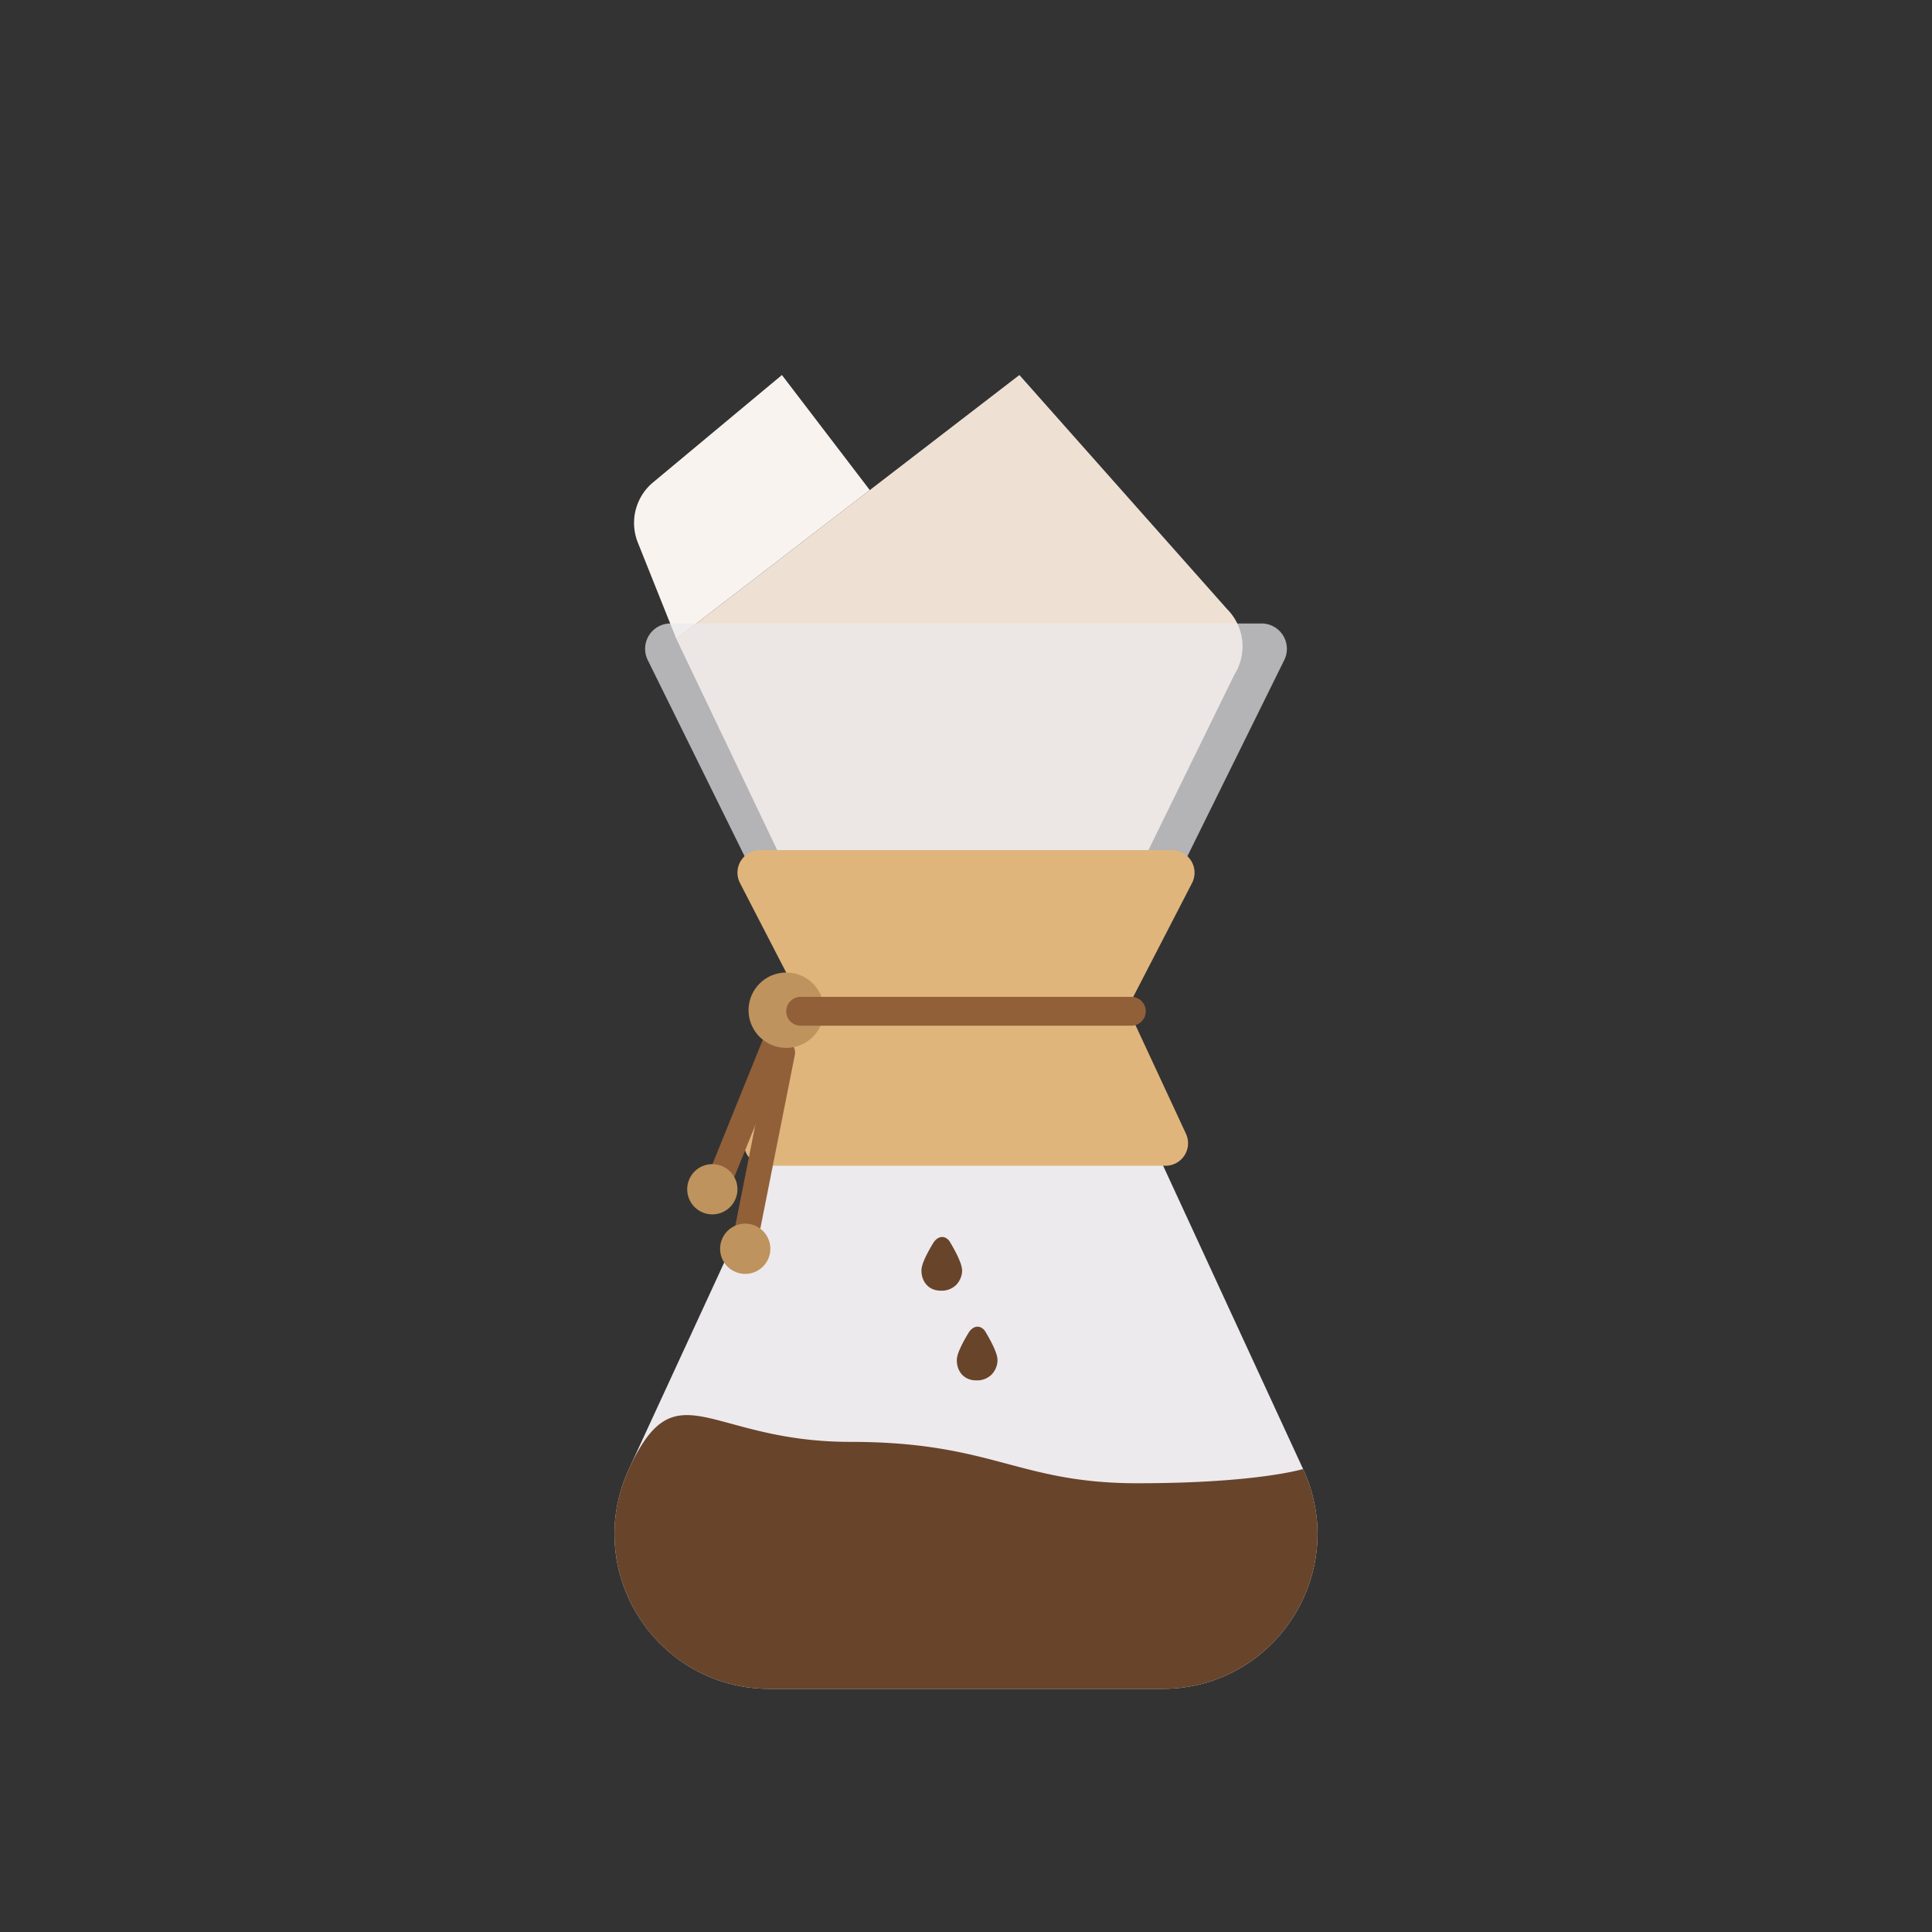 <svg xmlns="http://www.w3.org/2000/svg" id="Calque_1" data-name="Calque 1" viewBox="0 0 1000 1000"><rect x="0" y="0" width="1000" height="1000" fill="#333333" stroke="none"/><defs><style>.cls-4{fill:#68442b}.cls-7{fill:#916039}.cls-8{fill:#bf935d}</style></defs><path d="M638.94 349.14a27.32 27.32 0 0 0-3.79-33.86L527.63 194.11 350.09 330.69l52.22 109.36h192.11Zm0 0" style="fill:#eee1d4"/><path d="m450.21 253.67-45.49-59.56L338 249.7a27.32 27.32 0 0 0-7.86 31.13l19.94 49.86Zm0 0" style="fill:#f9f3f0"/><path d="M674.48 760.36 599.69 598.3H400.31l-74.79 162.06c-24.52 53.14 14.29 113.8 72.82 113.8h203.32c58.53 0 97.34-60.66 72.82-113.8" style="fill:#eceaed"/><path d="M674.48 760.36c24.52 53.14-14.29 113.8-72.82 113.8H398.34c-58.53 0-97.34-60.66-72.82-113.8s40.68-14.05 114.57-14.05 86.56 21.42 148.63 21.42 85.76-7.37 85.76-7.37M498 657.41a11 11 0 0 1-3.06 7.64 10.7 10.7 0 0 1-8 3c-6.1 0-10-4.41-10-10.51 0-3.34 3-9 6-14 1.67-2.81 4.39-4.18 6.89-2.63a5.5 5.5 0 0 1 1.83 1.88c3 5 6.29 11.31 6.29 14.64ZM516.31 703.84a11 11 0 0 1-3.06 7.64 10.68 10.68 0 0 1-8 3c-6.1 0-10-4.41-10-10.51 0-3.34 3-9 6-14 1.67-2.81 4.39-4.18 6.89-2.63a5.5 5.5 0 0 1 1.86 1.86c3 5 6.29 11.31 6.29 14.64Zm0 0" class="cls-4"/><path d="m335.27 341.65 51.23 103.76h227l51.23-103.76A13.12 13.12 0 0 0 653 322.71H347a13.12 13.12 0 0 0-11.73 18.94" style="fill:#eceaed;opacity:.7"/><path d="M606.63 440.05H393.37a11.66 11.66 0 0 0-10.36 17l33.4 64.67-30.26 65.1a11.66 11.66 0 0 0 10.57 16.57h206.56a11.66 11.66 0 0 0 10.57-16.57l-30.26-65.1L617 457.05a11.66 11.66 0 0 0-10.37-17" style="fill:#e0b57c"/><path d="m406.49 544-28 69.16h-14l29.92-74a6.53 6.53 0 0 1 8.46-3.63 6.61 6.61 0 0 1 3.57 3.48 6.51 6.51 0 0 1 .06 5Zm0 0" class="cls-7"/><path d="m411.41 546-18.81 94.65-13.77 2.72 19.78-99.75a6.51 6.51 0 0 1 12.8 2.39Zm0 0" class="cls-7"/><path d="M381.7 615.56a13 13 0 1 1-13-13 13 13 0 0 1 13 13M398.73 646.36a13 13 0 1 1-13-13 13 13 0 0 1 13 13M426.44 522.87A19.49 19.49 0 1 1 407 503.39a19.5 19.5 0 0 1 19.49 19.48Zm0 0" class="cls-8"/><path d="M585.58 530.9H414.42a7.46 7.46 0 0 1-7.47-7.47 7.46 7.46 0 0 1 7.47-7.46h171.16a7.46 7.46 0 0 1 7.47 7.46 7.46 7.46 0 0 1-7.47 7.47" class="cls-7"/></svg>